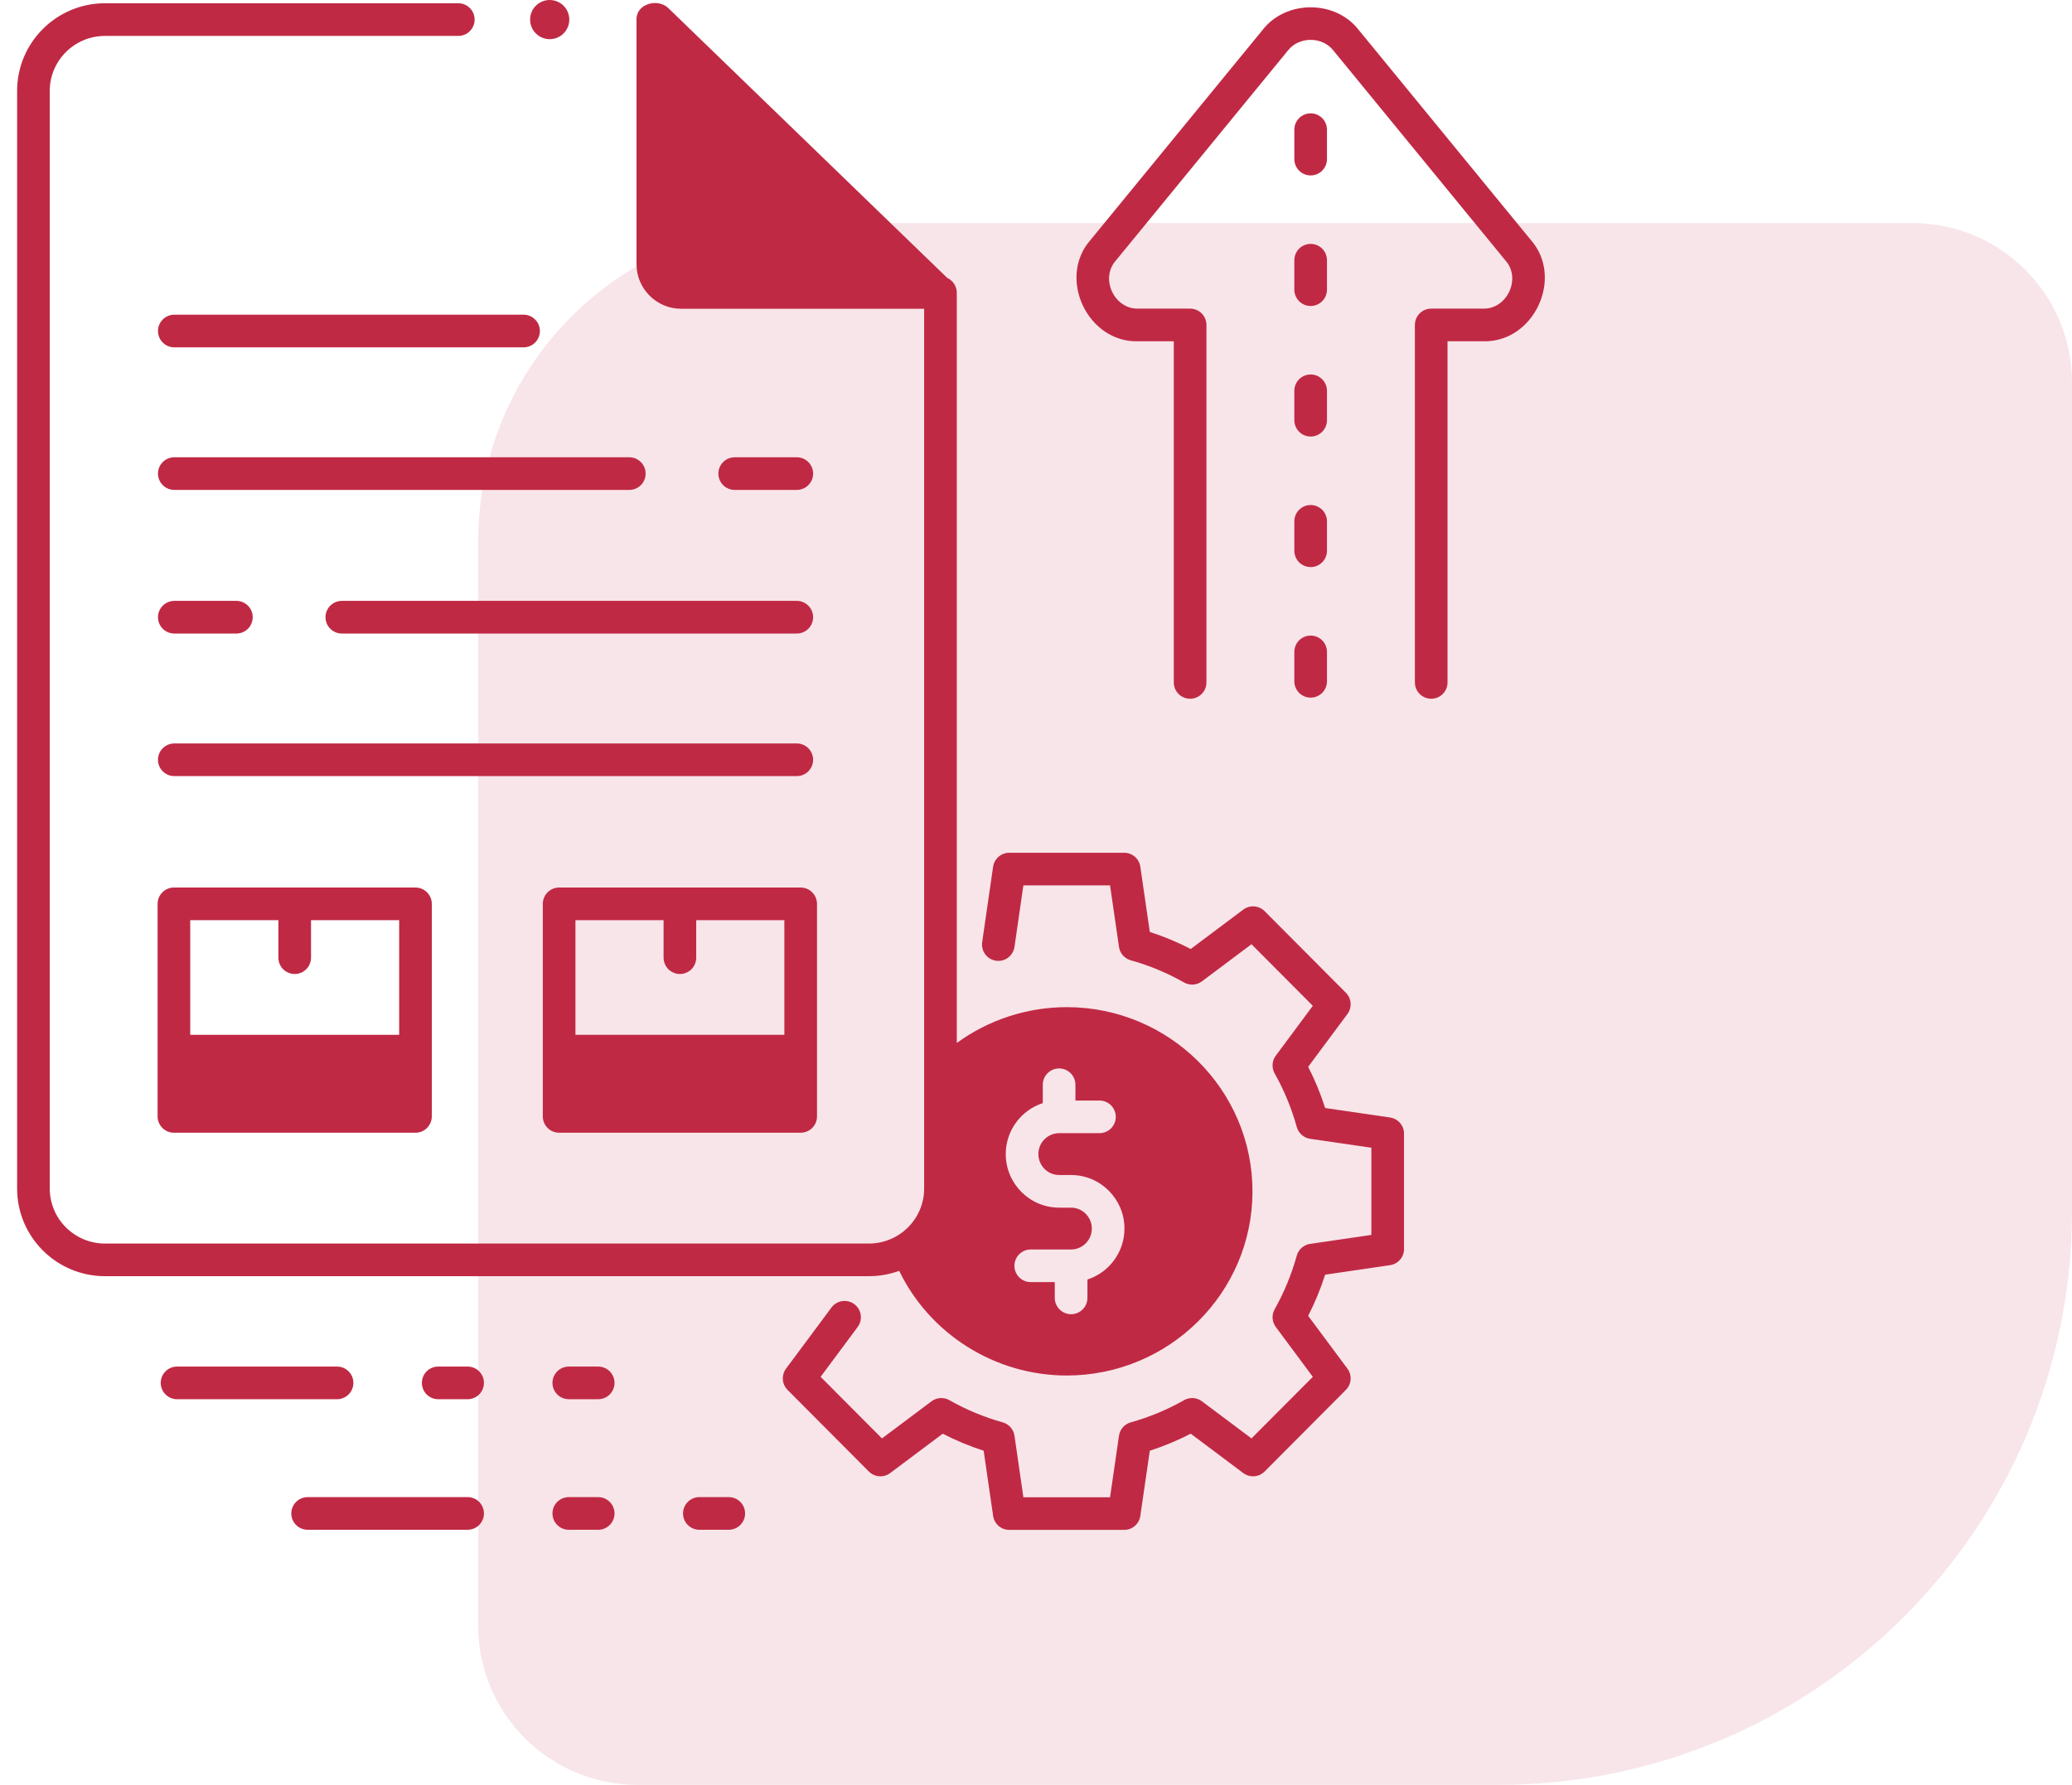 <svg width="65" height="56" viewBox="0 0 65 56" fill="none" xmlns="http://www.w3.org/2000/svg">
<path d="M65 38C65 47.941 56.941 56 47 56L20 56C17.239 56 15 53.761 15 51L15 17C15 11.477 19.477 7 25 7L60 7C62.761 7 65 9.239 65 12L65 38Z" fill="#C02944" fill-opacity="0.12"/>
<g clip-path="url(#clip0_550_445)">
<path d="M17.244 1.229C17.584 1.229 17.859 0.954 17.859 0.614C17.859 0.275 17.584 0 17.244 0C16.905 0 16.63 0.275 16.63 0.614C16.63 0.954 16.905 1.229 17.244 1.229Z" fill="#C02944"/>
<path d="M35.267 48H31.661C31.538 48 31.419 47.956 31.326 47.875C31.233 47.794 31.172 47.683 31.155 47.561L30.858 45.516C30.416 45.373 29.987 45.195 29.574 44.982L27.926 46.217C27.827 46.291 27.705 46.326 27.582 46.317C27.459 46.309 27.343 46.255 27.256 46.168L24.706 43.608C24.62 43.521 24.567 43.406 24.559 43.284C24.55 43.161 24.585 43.04 24.658 42.941L26.084 41.023C26.165 40.914 26.286 40.841 26.42 40.822C26.555 40.802 26.691 40.836 26.8 40.917C26.909 40.998 26.982 41.119 27.001 41.253C27.021 41.388 26.987 41.524 26.906 41.633L25.743 43.198L27.668 45.13L29.223 43.965C29.302 43.906 29.398 43.87 29.497 43.864C29.597 43.858 29.696 43.881 29.783 43.93C30.31 44.23 30.872 44.463 31.456 44.626C31.551 44.653 31.637 44.707 31.703 44.781C31.768 44.856 31.811 44.948 31.825 45.046L32.104 46.976H34.823L35.103 45.046C35.117 44.948 35.16 44.856 35.225 44.781C35.291 44.707 35.376 44.653 35.472 44.626C36.056 44.463 36.618 44.23 37.145 43.93C37.232 43.881 37.331 43.858 37.43 43.864C37.53 43.87 37.625 43.906 37.705 43.965L39.26 45.13L41.184 43.198L40.022 41.633C39.963 41.554 39.928 41.459 39.922 41.36C39.916 41.261 39.938 41.163 39.987 41.077C40.285 40.547 40.518 39.982 40.68 39.396C40.707 39.3 40.761 39.214 40.835 39.148C40.91 39.083 41.002 39.04 41.1 39.026L43.021 38.745V36.01L41.1 35.73C41.002 35.715 40.91 35.673 40.835 35.607C40.761 35.541 40.707 35.455 40.68 35.359C40.518 34.773 40.285 34.209 39.987 33.679C39.938 33.592 39.916 33.494 39.922 33.395C39.928 33.296 39.963 33.201 40.022 33.122L41.184 31.557L39.26 29.625L37.705 30.79C37.625 30.849 37.53 30.885 37.43 30.891C37.331 30.897 37.232 30.874 37.145 30.825C36.618 30.526 36.056 30.292 35.472 30.129C35.377 30.102 35.291 30.048 35.225 29.974C35.16 29.899 35.117 29.807 35.103 29.709L34.823 27.779H32.104L31.825 29.709C31.805 29.843 31.733 29.965 31.624 30.046C31.516 30.127 31.379 30.162 31.245 30.142C31.178 30.133 31.114 30.11 31.056 30.076C30.998 30.041 30.948 29.996 30.908 29.942C30.868 29.888 30.838 29.827 30.822 29.762C30.805 29.697 30.802 29.629 30.811 29.562L31.154 27.194C31.172 27.072 31.233 26.961 31.326 26.88C31.419 26.8 31.538 26.755 31.661 26.755H35.267C35.39 26.755 35.509 26.8 35.602 26.88C35.695 26.961 35.756 27.072 35.773 27.194L36.07 29.239C36.512 29.382 36.941 29.561 37.354 29.774L39.002 28.539C39.101 28.465 39.223 28.429 39.346 28.438C39.469 28.447 39.585 28.5 39.672 28.587L42.221 31.147C42.308 31.234 42.36 31.349 42.369 31.472C42.378 31.594 42.343 31.715 42.27 31.814L41.038 33.471C41.251 33.887 41.429 34.319 41.571 34.764L43.607 35.061C43.729 35.079 43.84 35.14 43.92 35.233C44.001 35.326 44.045 35.444 44.045 35.568V39.188C44.045 39.311 44.001 39.43 43.92 39.523C43.84 39.616 43.729 39.677 43.607 39.694L41.571 39.992C41.429 40.436 41.251 40.868 41.038 41.284L42.27 42.941C42.343 43.04 42.378 43.161 42.369 43.284C42.36 43.406 42.308 43.521 42.221 43.608L39.672 46.168C39.585 46.255 39.469 46.309 39.346 46.317C39.223 46.326 39.101 46.291 39.002 46.217L37.354 44.982C36.941 45.195 36.512 45.373 36.07 45.516L35.773 47.561C35.756 47.683 35.695 47.794 35.602 47.875C35.509 47.956 35.39 48 35.267 48ZM24.996 24.35H5.468C5.333 24.35 5.202 24.296 5.106 24.2C5.01 24.104 4.956 23.974 4.956 23.838C4.956 23.702 5.01 23.572 5.106 23.476C5.202 23.38 5.333 23.326 5.468 23.326H24.996C25.132 23.326 25.262 23.38 25.358 23.476C25.454 23.572 25.508 23.702 25.508 23.838C25.508 23.973 25.454 24.104 25.358 24.2C25.262 24.296 25.132 24.35 24.996 24.35ZM24.996 15.371H23.048C22.912 15.371 22.782 15.317 22.686 15.221C22.59 15.125 22.536 14.995 22.536 14.859C22.536 14.723 22.59 14.593 22.686 14.497C22.782 14.401 22.912 14.347 23.048 14.347H24.996C25.132 14.347 25.262 14.401 25.358 14.497C25.454 14.593 25.508 14.723 25.508 14.859C25.508 14.995 25.454 15.125 25.358 15.221C25.262 15.317 25.132 15.371 24.996 15.371ZM19.742 15.371H5.468C5.333 15.371 5.202 15.317 5.106 15.221C5.01 15.125 4.956 14.995 4.956 14.859C4.956 14.723 5.01 14.593 5.106 14.497C5.202 14.401 5.333 14.347 5.468 14.347H19.742C19.878 14.347 20.008 14.401 20.104 14.497C20.2 14.593 20.254 14.723 20.254 14.859C20.254 14.995 20.2 15.125 20.104 15.221C20.008 15.317 19.878 15.371 19.742 15.371ZM7.416 19.877H5.468C5.333 19.877 5.202 19.823 5.106 19.727C5.01 19.631 4.956 19.5 4.956 19.364C4.956 19.229 5.01 19.099 5.106 19.003C5.202 18.907 5.333 18.852 5.468 18.852H7.416C7.552 18.852 7.682 18.907 7.778 19.003C7.874 19.099 7.928 19.229 7.928 19.364C7.928 19.5 7.874 19.631 7.778 19.727C7.682 19.823 7.552 19.877 7.416 19.877ZM24.996 19.877H10.723C10.587 19.877 10.457 19.823 10.361 19.727C10.264 19.631 10.211 19.5 10.211 19.364C10.211 19.229 10.264 19.099 10.361 19.003C10.457 18.907 10.587 18.852 10.723 18.852H24.996C25.132 18.852 25.262 18.907 25.358 19.003C25.454 19.099 25.508 19.229 25.508 19.364C25.508 19.5 25.454 19.631 25.358 19.727C25.262 19.823 25.132 19.877 24.996 19.877ZM16.425 10.898H5.468C5.333 10.898 5.202 10.844 5.106 10.748C5.01 10.652 4.956 10.521 4.956 10.386C4.956 10.25 5.01 10.12 5.106 10.024C5.202 9.927 5.333 9.873 5.468 9.873H16.425C16.561 9.873 16.691 9.927 16.787 10.024C16.883 10.12 16.937 10.25 16.937 10.386C16.937 10.521 16.883 10.652 16.787 10.748C16.691 10.844 16.561 10.898 16.425 10.898ZM44.898 21.923C44.762 21.923 44.632 21.869 44.536 21.773C44.44 21.677 44.386 21.547 44.386 21.411V10.195C44.386 10.059 44.44 9.929 44.536 9.833C44.632 9.737 44.762 9.683 44.898 9.683H46.517C47.272 9.713 47.732 8.742 47.23 8.177L41.829 1.585C41.482 1.139 40.75 1.139 40.403 1.585L35.003 8.177C34.5 8.742 34.961 9.713 35.716 9.683H37.334C37.47 9.683 37.601 9.737 37.697 9.833C37.793 9.929 37.847 10.059 37.847 10.195V21.411C37.847 21.547 37.793 21.677 37.697 21.773C37.601 21.869 37.47 21.923 37.334 21.923C37.199 21.923 37.069 21.869 36.972 21.773C36.877 21.677 36.822 21.547 36.822 21.411V10.707H35.716C34.123 10.764 33.157 8.724 34.211 7.528L39.611 0.936C40.343 -0.006 41.889 -0.006 42.621 0.936L48.022 7.528C49.075 8.724 48.109 10.764 46.516 10.707H45.41V21.411C45.41 21.478 45.396 21.545 45.371 21.607C45.345 21.669 45.307 21.726 45.26 21.773C45.212 21.821 45.156 21.859 45.094 21.884C45.031 21.91 44.965 21.923 44.898 21.923Z" fill="#C02944"/>
<path d="M41.116 9.6C40.98 9.6 40.85 9.546 40.754 9.45C40.658 9.354 40.604 9.224 40.604 9.088V8.164C40.604 8.029 40.658 7.898 40.754 7.802C40.85 7.706 40.98 7.652 41.116 7.652C41.252 7.652 41.382 7.706 41.478 7.802C41.574 7.898 41.628 8.029 41.628 8.164V9.088C41.628 9.224 41.574 9.354 41.478 9.45C41.382 9.546 41.252 9.6 41.116 9.6ZM41.116 5.504C40.98 5.504 40.85 5.45 40.754 5.354C40.658 5.258 40.604 5.127 40.604 4.992V4.068C40.604 3.933 40.658 3.802 40.754 3.706C40.85 3.61 40.98 3.556 41.116 3.556C41.252 3.556 41.382 3.61 41.478 3.706C41.574 3.802 41.628 3.933 41.628 4.068V4.992C41.628 5.127 41.574 5.258 41.478 5.354C41.382 5.45 41.252 5.504 41.116 5.504ZM41.116 13.696C40.98 13.696 40.85 13.642 40.754 13.546C40.658 13.45 40.604 13.32 40.604 13.184V12.261C40.604 12.125 40.658 11.995 40.754 11.899C40.85 11.803 40.98 11.749 41.116 11.749C41.252 11.749 41.382 11.803 41.478 11.899C41.574 11.995 41.628 12.125 41.628 12.261V13.184C41.628 13.32 41.574 13.45 41.478 13.546C41.382 13.642 41.252 13.696 41.116 13.696ZM41.116 17.792C40.98 17.792 40.85 17.738 40.754 17.642C40.658 17.546 40.604 17.416 40.604 17.28V16.357C40.604 16.221 40.658 16.091 40.754 15.995C40.85 15.899 40.98 15.845 41.116 15.845C41.252 15.845 41.382 15.899 41.478 15.995C41.574 16.091 41.628 16.221 41.628 16.357V17.28C41.628 17.416 41.574 17.546 41.478 17.642C41.382 17.738 41.252 17.792 41.116 17.792ZM41.116 21.888C40.98 21.888 40.85 21.834 40.754 21.738C40.658 21.642 40.604 21.512 40.604 21.376V20.453C40.604 20.317 40.658 20.187 40.754 20.091C40.85 19.995 40.98 19.941 41.116 19.941C41.252 19.941 41.382 19.995 41.478 20.091C41.574 20.187 41.628 20.317 41.628 20.453V21.376C41.628 21.512 41.574 21.642 41.478 21.738C41.382 21.834 41.252 21.888 41.116 21.888ZM10.574 43.9H5.554C5.418 43.9 5.288 43.846 5.192 43.75C5.096 43.654 5.042 43.523 5.042 43.388C5.042 43.252 5.096 43.122 5.192 43.026C5.288 42.929 5.418 42.876 5.554 42.876H10.574C10.71 42.876 10.84 42.929 10.936 43.026C11.032 43.122 11.086 43.252 11.086 43.388C11.086 43.523 11.032 43.654 10.936 43.75C10.84 43.846 10.71 43.9 10.574 43.9ZM18.766 43.9H17.843C17.707 43.9 17.577 43.846 17.481 43.75C17.385 43.654 17.331 43.523 17.331 43.388C17.331 43.252 17.385 43.122 17.481 43.026C17.577 42.929 17.707 42.876 17.843 42.876H18.766C18.902 42.876 19.032 42.929 19.128 43.026C19.224 43.122 19.278 43.252 19.278 43.388C19.278 43.523 19.224 43.654 19.128 43.75C19.032 43.846 18.902 43.9 18.766 43.9ZM14.67 43.9H13.746C13.611 43.9 13.48 43.846 13.384 43.75C13.288 43.654 13.235 43.523 13.235 43.388C13.235 43.252 13.288 43.122 13.384 43.026C13.48 42.929 13.611 42.876 13.746 42.876H14.67C14.806 42.876 14.936 42.929 15.032 43.026C15.128 43.122 15.182 43.252 15.182 43.388C15.182 43.523 15.128 43.654 15.032 43.75C14.936 43.846 14.806 43.9 14.67 43.9ZM14.67 47.996H9.65C9.515 47.996 9.384 47.942 9.288 47.846C9.192 47.75 9.138 47.62 9.138 47.484C9.138 47.348 9.192 47.218 9.288 47.122C9.384 47.026 9.515 46.972 9.65 46.972H14.67C14.806 46.972 14.936 47.026 15.032 47.122C15.128 47.218 15.182 47.348 15.182 47.484C15.182 47.62 15.128 47.75 15.032 47.846C14.936 47.942 14.806 47.996 14.67 47.996ZM22.862 47.996H21.939C21.803 47.996 21.673 47.942 21.577 47.846C21.481 47.75 21.427 47.62 21.427 47.484C21.427 47.348 21.481 47.218 21.577 47.122C21.673 47.026 21.803 46.972 21.939 46.972H22.862C22.998 46.972 23.128 47.026 23.224 47.122C23.32 47.218 23.374 47.348 23.374 47.484C23.374 47.62 23.32 47.75 23.224 47.846C23.128 47.942 22.998 47.996 22.862 47.996ZM18.766 47.996H17.843C17.707 47.996 17.577 47.942 17.481 47.846C17.385 47.75 17.331 47.62 17.331 47.484C17.331 47.348 17.385 47.218 17.481 47.122C17.577 47.026 17.707 46.972 17.843 46.972H18.766C18.902 46.972 19.032 47.026 19.128 47.122C19.224 47.218 19.278 47.348 19.278 47.484C19.278 47.62 19.224 47.75 19.128 47.846C19.032 47.942 18.902 47.996 18.766 47.996ZM13.034 27.846H5.456C5.32 27.846 5.19 27.9 5.094 27.997C4.998 28.093 4.944 28.223 4.944 28.358V35.027C4.944 35.163 4.998 35.293 5.094 35.389C5.19 35.485 5.32 35.539 5.456 35.539H13.034C13.17 35.539 13.3 35.485 13.396 35.389C13.492 35.293 13.546 35.163 13.546 35.027V28.358C13.546 28.223 13.492 28.093 13.396 27.997C13.3 27.9 13.17 27.846 13.034 27.846ZM8.733 28.87V30.047C8.733 30.183 8.787 30.313 8.883 30.409C8.979 30.505 9.109 30.559 9.245 30.559C9.381 30.559 9.511 30.505 9.607 30.409C9.703 30.313 9.757 30.183 9.757 30.047V28.87H12.522V32.467H5.968V28.87H8.733ZM25.118 27.846H17.54C17.404 27.846 17.274 27.9 17.178 27.997C17.082 28.093 17.028 28.223 17.028 28.358V35.027C17.028 35.163 17.082 35.293 17.178 35.389C17.274 35.485 17.404 35.539 17.54 35.539H25.118C25.253 35.539 25.384 35.485 25.48 35.389C25.576 35.293 25.63 35.163 25.63 35.027V28.358C25.63 28.223 25.576 28.093 25.48 27.997C25.384 27.9 25.253 27.846 25.118 27.846ZM20.817 28.87V30.047C20.817 30.183 20.871 30.313 20.967 30.409C21.063 30.505 21.193 30.559 21.329 30.559C21.465 30.559 21.595 30.505 21.691 30.409C21.787 30.313 21.841 30.183 21.841 30.047V28.87H24.606V32.467H18.052V28.87H20.817Z" fill="#C02944"/>
<path d="M33.464 31.599C32.224 31.6 31.017 31.993 30.015 32.723V9.184C30.015 9.086 29.986 8.99 29.933 8.908C29.88 8.825 29.804 8.76 29.715 8.719L20.957 0.246C20.631 -0.061 19.956 0.118 19.968 0.614V8.29C19.968 9.06 20.596 9.687 21.368 9.687H28.991V37.291C28.991 38.242 28.214 39.016 27.259 39.016H3.293C2.338 39.016 1.561 38.242 1.561 37.291V2.851C1.561 1.9 2.338 1.127 3.293 1.127H14.377C14.513 1.127 14.643 1.073 14.739 0.977C14.835 0.881 14.889 0.75 14.889 0.615C14.889 0.479 14.835 0.348 14.739 0.252C14.643 0.156 14.513 0.102 14.377 0.102H3.293C1.774 0.102 0.537 1.335 0.537 2.851V37.292C0.537 38.807 1.774 40.04 3.293 40.04H27.259C27.592 40.04 27.912 39.981 28.208 39.872C29.168 41.857 31.213 43.156 33.464 43.156C36.677 43.156 39.291 40.564 39.291 37.378C39.291 34.191 36.677 31.599 33.464 31.599ZM33.089 40.721V40.226H32.336C32.2 40.226 32.069 40.172 31.973 40.076C31.877 39.98 31.823 39.85 31.823 39.714C31.823 39.578 31.877 39.448 31.973 39.352C32.069 39.256 32.2 39.202 32.336 39.202H33.6C33.959 39.202 34.251 38.908 34.251 38.546C34.251 38.184 33.959 37.89 33.6 37.89H33.227C32.303 37.89 31.551 37.136 31.551 36.209C31.551 35.462 32.04 34.828 32.713 34.61V34.034C32.713 33.899 32.767 33.768 32.863 33.672C32.959 33.576 33.09 33.522 33.225 33.522C33.361 33.522 33.491 33.576 33.587 33.672C33.683 33.768 33.737 33.899 33.737 34.034V34.529H34.491C34.627 34.529 34.757 34.583 34.853 34.679C34.949 34.775 35.003 34.905 35.003 35.041C35.003 35.177 34.949 35.307 34.853 35.403C34.757 35.499 34.627 35.553 34.491 35.553H33.227C32.867 35.553 32.575 35.847 32.575 36.209C32.575 36.571 32.867 36.866 33.227 36.866H33.6C34.524 36.866 35.275 37.62 35.275 38.546C35.275 39.293 34.786 39.927 34.113 40.145V40.721C34.113 40.788 34.1 40.855 34.074 40.917C34.048 40.979 34.01 41.035 33.963 41.083C33.915 41.131 33.859 41.168 33.797 41.194C33.735 41.22 33.668 41.233 33.601 41.233C33.534 41.233 33.467 41.22 33.405 41.194C33.343 41.168 33.286 41.13 33.239 41.083C33.191 41.035 33.154 40.979 33.128 40.917C33.102 40.855 33.089 40.788 33.089 40.721Z" fill="#C02944"/>
</g>
<defs>
<clipPath id="clip0_550_445">
<rect width="48" height="48" fill="white" transform="translate(0.5)"/>
</clipPath>
</defs>
</svg>
